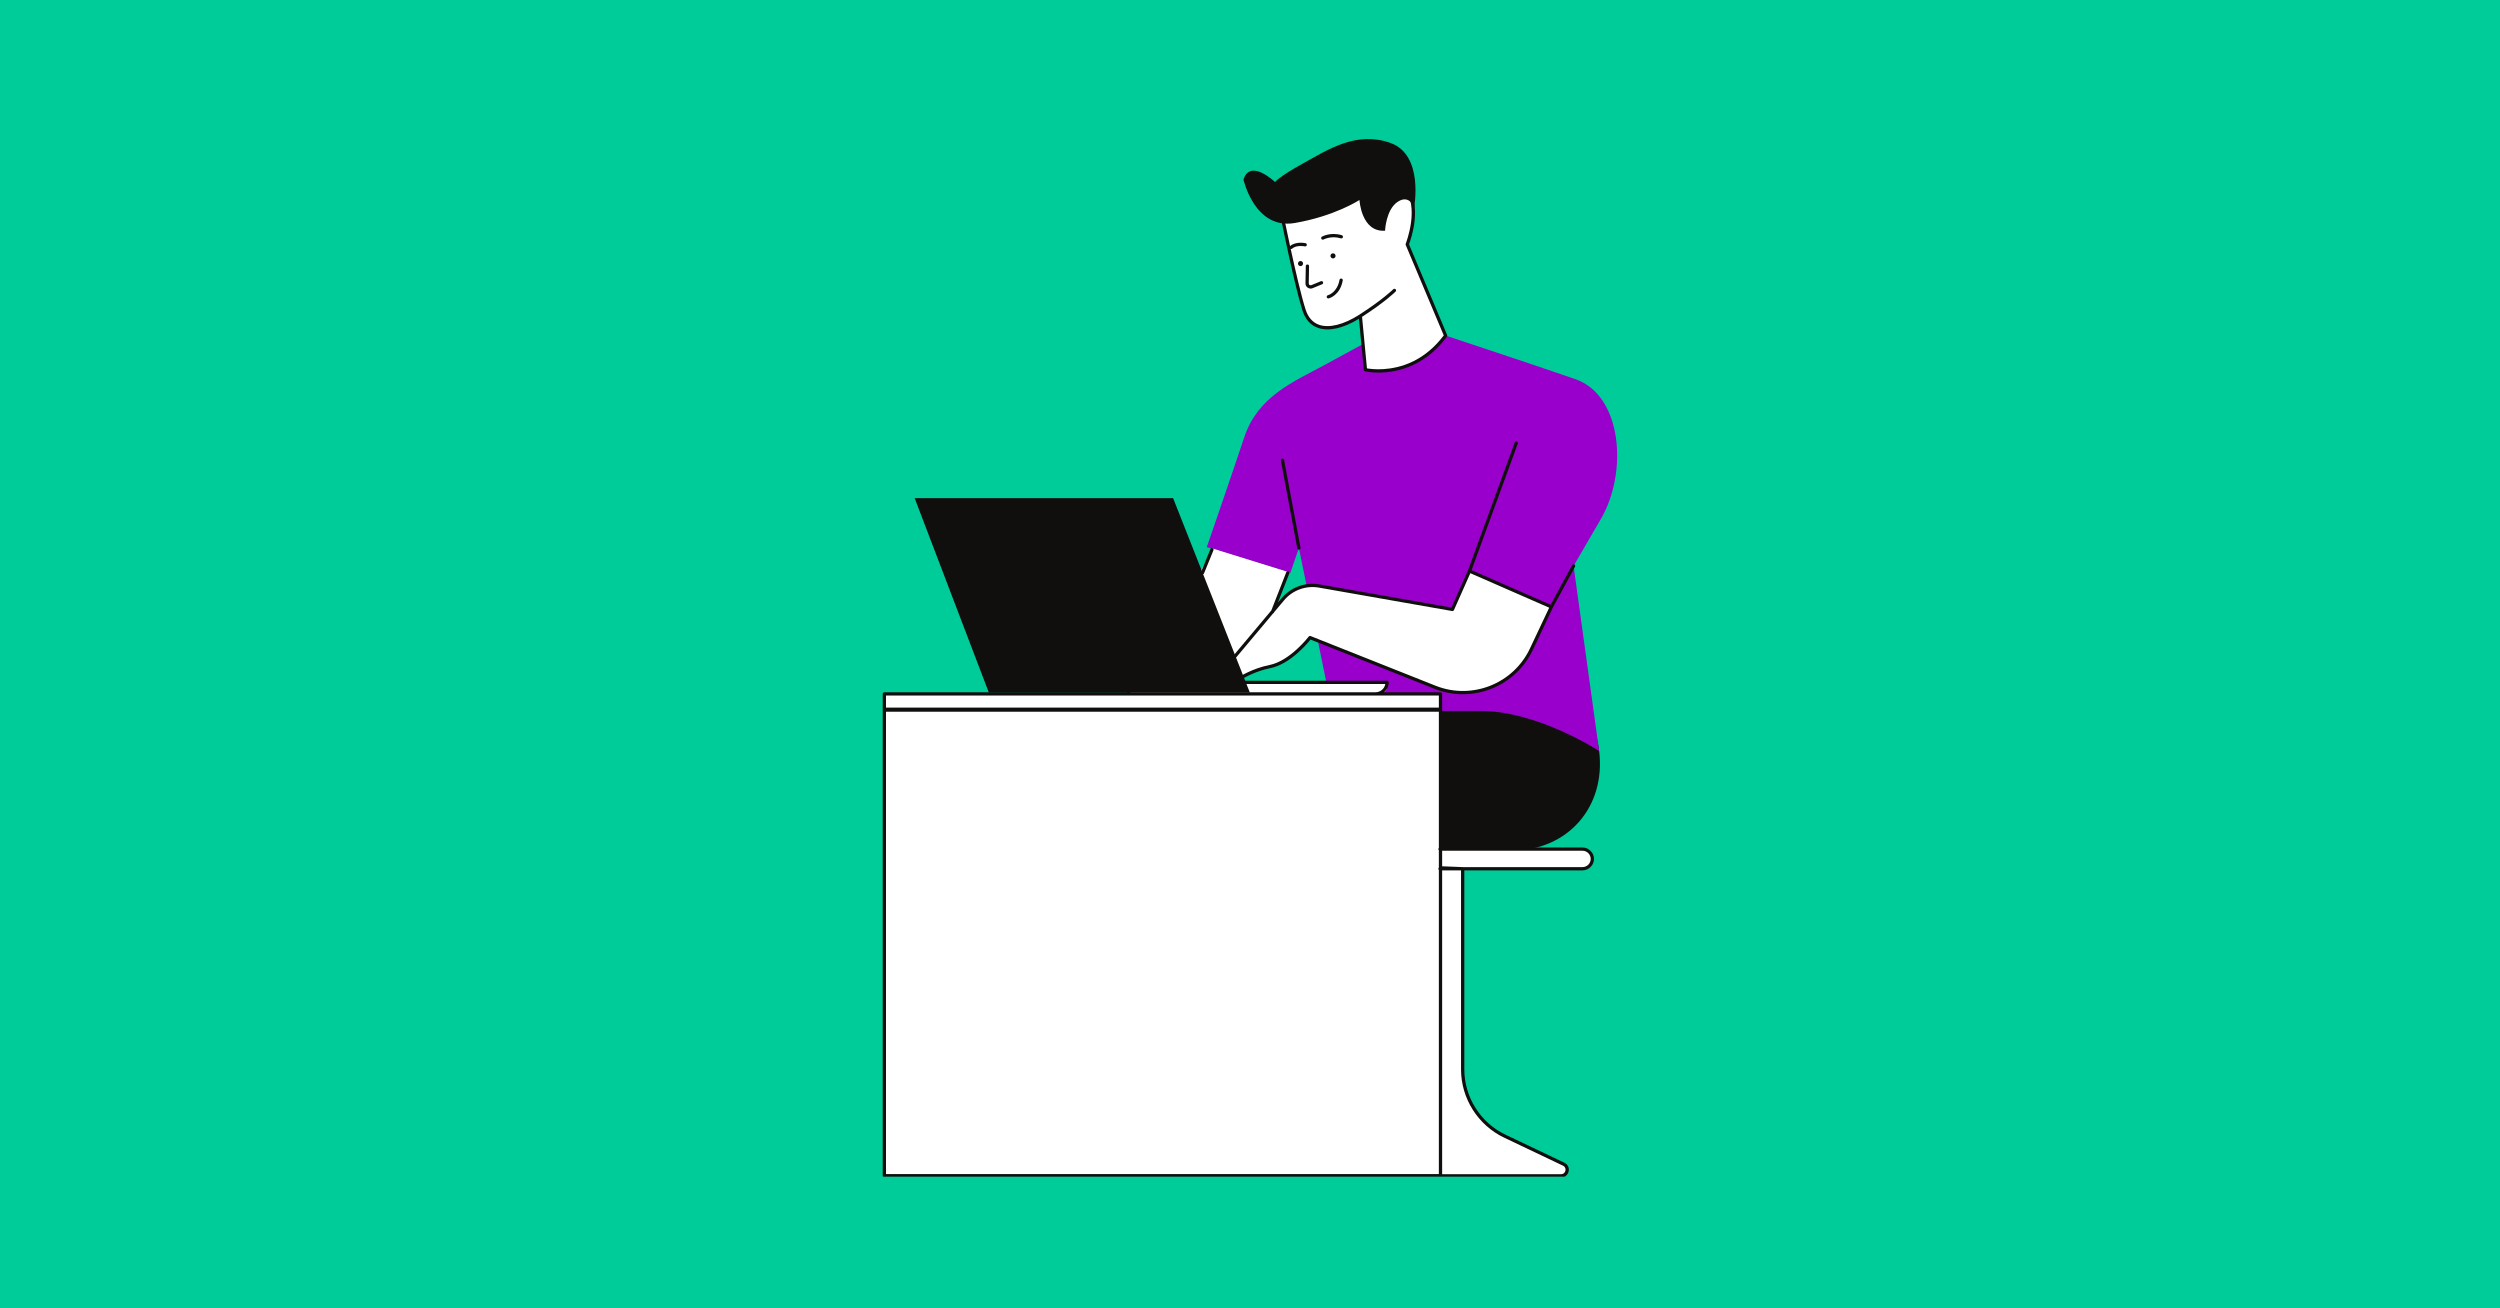 <svg xmlns="http://www.w3.org/2000/svg" xmlns:xlink="http://www.w3.org/1999/xlink" width="1200" zoomAndPan="magnify" viewBox="0 0 900 471" height="628" preserveAspectRatio="xMidYMid meet" version="1.0"><defs><clipPath id="05352d53f4"><path d="M 434.43 118.035 L 582.18 118.035 L 582.18 270.992 L 434.43 270.992 Z M 434.43 118.035 " clip-rule="nonzero"/></clipPath><clipPath id="4c2ee5ec65"><path d="M 318 64.73 L 573.48 64.73 L 573.48 423.602 L 318 423.602 Z M 318 64.73 " clip-rule="nonzero"/></clipPath><clipPath id="8c7e44b71c"><path d="M 317.777 64 L 574 64 L 574 423.602 L 317.777 423.602 Z M 317.777 64 " clip-rule="nonzero"/></clipPath></defs><rect x="-90" width="1080" fill="#ffffff" y="-47.1" height="565.2" fill-opacity="1"/><rect x="-90" width="1080" fill="#00cc99" y="-47.1" height="565.2" fill-opacity="1"/><path fill="#100f0d" d="M 472.52 280.195 L 485.727 254.707 L 558.5 246.727 C 558.5 246.727 573.238 250.41 575.695 270.367 C 578.152 290.328 564.645 306.297 543.762 306.297 C 522.883 306.297 508.449 306.297 508.449 306.297 L 472.52 280.195 " fill-opacity="1" fill-rule="nonzero"/><g clip-path="url(#05352d53f4)"><path fill="#9900cc" d="M 517.66 119.902 C 517.66 119.902 550.211 130.648 567.098 136.484 C 583.988 142.316 586.137 169.957 576.312 186.844 C 566.488 203.734 566.488 203.734 566.488 203.734 L 575.695 270.367 C 575.695 270.367 553.59 255.938 533.016 255.938 C 512.441 255.938 479.586 255.938 479.586 255.938 L 467.605 197.285 L 464.535 206.191 L 434.441 196.977 C 434.441 196.977 443.039 172.105 447.953 157.363 C 452.867 142.625 465.762 137.406 476.512 131.57 C 487.262 125.734 500.77 118.367 500.77 118.367 L 517.66 119.902 " fill-opacity="1" fill-rule="nonzero"/></g><g clip-path="url(#4c2ee5ec65)"><path fill="#ffffff" d="M 406.305 249.793 L 496.641 249.793 C 498.137 249.793 499.352 248.582 499.352 247.086 L 499.352 245.648 L 406.305 245.648 Z M 436.445 197.43 L 430.688 208.797 L 430.391 242.758 L 453.719 232.422 L 463.465 205.844 Z M 511.211 312.438 L 511.211 423.293 L 561.992 423.293 C 564.328 423.293 565.043 420.121 562.934 419.117 L 541.734 409.02 C 532.469 404.605 526.566 395.262 526.566 384.996 L 526.566 312.746 Z M 529.023 205.578 L 522.883 219.395 L 474.891 210.957 C 470.004 210.098 465.027 211.91 461.836 215.715 L 443.039 238.125 L 443.965 245.801 C 443.965 245.801 449.488 241.504 457.164 239.969 C 464.844 238.434 471.598 229.527 471.598 229.527 L 516.629 247.418 C 529.98 252.727 545.16 246.738 551.293 233.742 L 558.5 218.473 Z M 518.582 255.324 L 318.367 255.324 L 318.367 423.25 L 518.582 423.25 Z M 518.582 249.793 L 318.367 249.793 L 318.367 255.633 L 518.582 255.633 Z M 387.078 207.648 C 382.625 207.648 379.016 211.258 379.016 215.711 C 379.016 220.16 382.625 223.77 387.078 223.77 C 391.527 223.77 395.137 220.16 395.137 215.711 C 395.137 211.258 391.527 207.648 387.078 207.648 Z M 503.387 312.746 L 570.93 312.746 C 572.203 312.746 573.238 311.707 573.238 310.438 L 573.238 307.992 C 573.238 306.723 572.203 305.684 570.93 305.684 L 503.387 305.684 C 502.117 305.684 501.078 306.723 501.078 307.992 L 501.078 310.438 C 501.078 311.707 502.117 312.746 503.387 312.746 Z M 502 104.551 C 502 104.551 498.316 108.234 489.719 113.762 C 481.117 119.289 472.211 120.211 469.449 111.609 C 466.688 103.012 462.078 80.289 462.078 80.289 C 461.926 65.703 500.77 61.715 505.684 67.086 C 512.129 74.137 506.605 87.969 506.605 87.969 L 520.426 120.824 C 516.832 125.707 512.797 128.766 508.906 130.656 C 499.832 135.062 491.559 133.109 491.559 133.109 L 489.719 113.762 " fill-opacity="1" fill-rule="nonzero"/></g><g clip-path="url(#8c7e44b71c)"><path fill="#100f0d" d="M 473.59 69.262 C 485.168 64.699 502.344 64.305 505.25 67.484 C 511.371 74.176 506.113 87.609 506.059 87.746 C 506 87.891 506 88.051 506.062 88.195 L 519.75 120.742 C 516.629 124.902 512.895 128.059 508.648 130.125 C 501.008 133.836 493.863 132.922 492.105 132.609 L 490.34 114.062 C 498.676 108.676 502.27 105.117 502.414 104.965 C 502.648 104.734 502.648 104.363 502.414 104.129 C 502.188 103.898 501.812 103.898 501.582 104.129 C 501.547 104.168 497.832 107.84 489.406 113.258 C 489.402 113.262 489.395 113.266 489.387 113.27 C 483.762 116.887 478.457 118.207 474.828 116.91 C 472.539 116.09 470.918 114.246 470.012 111.43 C 468.434 106.516 466.227 96.867 464.648 89.598 C 464.699 89.613 464.75 89.633 464.805 89.633 C 464.941 89.633 465.082 89.586 465.191 89.488 C 466.785 88.09 469.719 88.691 469.75 88.695 C 470.059 88.762 470.379 88.562 470.449 88.242 C 470.516 87.926 470.312 87.609 469.996 87.543 C 469.852 87.512 466.469 86.812 464.426 88.59 C 463.402 83.836 462.684 80.328 462.672 80.285 C 462.613 74.758 468.574 71.242 473.59 69.262 Z M 474.43 118.02 C 478.281 119.402 483.508 118.246 489.219 114.77 L 490.969 133.164 C 490.992 133.414 491.176 133.625 491.422 133.68 C 491.582 133.719 493.434 134.141 496.289 134.141 C 499.598 134.141 504.246 133.574 509.168 131.188 C 513.676 128.996 517.625 125.625 520.898 121.172 C 521.023 121.008 521.051 120.785 520.969 120.594 L 507.242 87.957 C 507.965 86.043 512.359 73.508 506.121 66.688 C 502.574 62.809 484.707 63.613 473.156 68.164 C 465.469 71.195 461.438 75.391 461.5 80.406 C 461.547 80.633 466.148 103.262 468.887 111.793 C 469.91 114.973 471.773 117.07 474.43 118.02 Z M 475.688 85.988 C 475.531 85.703 475.633 85.344 475.918 85.188 C 476.043 85.113 479.059 83.465 483.055 84.676 C 483.367 84.77 483.543 85.102 483.449 85.41 C 483.352 85.727 483.027 85.898 482.715 85.805 C 479.215 84.742 476.52 86.203 476.492 86.215 C 476.402 86.27 476.305 86.293 476.207 86.293 C 476 86.293 475.797 86.184 475.688 85.988 Z M 483.391 100.969 C 482.41 106.348 478.512 107.383 478.344 107.426 C 478.297 107.438 478.246 107.441 478.199 107.441 C 477.938 107.441 477.695 107.262 477.629 106.992 C 477.551 106.68 477.742 106.359 478.059 106.277 C 478.207 106.238 481.391 105.348 482.227 100.758 C 482.285 100.438 482.594 100.219 482.914 100.281 C 483.234 100.344 483.445 100.648 483.391 100.969 Z M 470.688 95.207 C 471.016 95.211 471.273 95.48 471.266 95.809 L 471.148 102.027 C 471.148 102.258 471.254 102.465 471.441 102.594 C 471.629 102.723 471.859 102.746 472.07 102.66 L 475.52 101.238 C 475.824 101.117 476.168 101.258 476.293 101.562 C 476.414 101.859 476.27 102.207 475.969 102.332 L 472.52 103.754 C 472.293 103.848 472.055 103.891 471.816 103.891 C 471.449 103.891 471.086 103.781 470.777 103.566 C 470.258 103.215 469.957 102.633 469.969 102.008 L 470.086 95.785 C 470.094 95.461 470.363 95.219 470.688 95.207 Z M 467.023 197.395 L 461.113 165.793 C 461.055 165.469 461.266 165.16 461.582 165.102 C 461.906 165.047 462.215 165.254 462.273 165.574 L 468.188 197.176 C 468.246 197.5 468.035 197.805 467.715 197.867 C 467.68 197.871 467.645 197.875 467.605 197.875 C 467.328 197.875 467.078 197.676 467.023 197.395 Z M 432.359 205.969 L 435.738 197.676 C 435.863 197.371 436.207 197.227 436.508 197.355 C 436.809 197.473 436.957 197.82 436.832 198.125 L 433.453 206.414 C 433.363 206.641 433.141 206.781 432.906 206.781 C 432.836 206.781 432.758 206.77 432.684 206.738 C 432.383 206.613 432.238 206.27 432.359 205.969 Z M 569.711 312.156 L 526.559 312.156 L 519.172 311.863 L 519.172 306.273 L 569.711 306.273 C 571.328 306.273 572.652 307.594 572.652 309.215 C 572.652 310.836 571.328 312.156 569.711 312.156 Z M 541.48 409.551 L 562.68 419.648 C 563.535 420.055 563.688 420.875 563.555 421.449 C 563.422 422.027 562.938 422.703 561.992 422.703 L 519.172 422.703 L 519.172 313.336 L 525.973 313.336 L 525.973 384.996 C 525.973 395.43 532.062 405.066 541.48 409.551 Z M 318.961 422.656 L 318.961 256.219 L 517.988 256.219 L 517.988 305.258 C 517.875 305.363 517.805 305.512 517.805 305.684 C 517.805 305.855 517.875 306.004 517.988 306.113 L 517.988 312.316 C 517.875 312.426 517.805 312.574 517.805 312.746 C 517.805 312.914 517.875 313.066 517.988 313.176 L 517.988 422.656 Z M 406.305 250.387 L 517.988 250.387 L 517.988 254.73 L 318.961 254.73 L 318.961 250.387 Z M 406.898 246.238 L 443.594 246.238 C 443.641 246.277 443.68 246.324 443.734 246.348 C 443.93 246.43 444.156 246.398 444.324 246.27 C 444.324 246.266 444.352 246.254 444.363 246.238 L 498.711 246.238 C 498.43 247.922 496.961 249.207 495.207 249.207 L 406.898 249.207 Z M 458.312 220.836 C 458.453 220.781 458.578 220.688 458.637 220.531 L 458.699 220.379 L 462.289 216.094 C 465.336 212.465 470.125 210.719 474.793 211.539 L 522.777 219.977 C 523.047 220.027 523.309 219.883 523.422 219.633 L 529.324 206.352 L 557.707 218.77 L 550.758 233.492 C 544.773 246.172 529.879 252.051 516.848 246.871 L 471.816 228.98 C 471.746 228.953 471.672 228.938 471.598 228.938 C 471.418 228.938 471.242 229.02 471.129 229.172 C 471.062 229.258 464.422 237.914 457.051 239.391 C 450.965 240.605 446.262 243.484 444.43 244.738 L 443.66 238.309 Z M 569.711 305.094 L 519.172 305.094 L 519.172 249.793 C 519.172 249.469 518.906 249.207 518.582 249.207 L 498.301 249.207 C 499.297 248.336 499.941 247.074 499.941 245.648 C 499.941 245.324 499.68 245.059 499.352 245.059 L 446.121 245.059 C 448.316 243.691 452.363 241.531 457.285 240.547 C 464.297 239.145 470.418 231.953 471.793 230.242 L 516.41 247.969 C 519.758 249.297 523.219 249.93 526.633 249.93 C 537.105 249.93 547.113 243.984 551.828 233.996 L 559.031 218.738 L 567.004 204.016 C 567.16 203.727 567.055 203.371 566.766 203.215 C 566.48 203.059 566.121 203.164 565.965 203.453 L 558.238 217.715 L 529.77 205.258 L 546.414 159.68 C 546.523 159.375 546.363 159.039 546.059 158.926 C 545.754 158.816 545.414 158.973 545.301 159.281 L 528.473 205.355 L 522.527 218.734 L 474.996 210.375 C 469.918 209.48 464.699 211.383 461.383 215.336 L 460.047 216.934 L 464.164 206.406 C 464.285 206.102 464.133 205.762 463.828 205.641 C 463.527 205.52 463.184 205.672 463.066 205.977 L 457.668 219.77 L 442.586 237.75 C 442.484 237.871 442.434 238.035 442.453 238.199 L 443.277 245.059 L 406.305 245.059 C 405.98 245.059 405.719 245.324 405.719 245.648 L 405.719 249.207 L 318.367 249.207 C 318.043 249.207 317.777 249.469 317.777 249.793 L 317.777 423.25 C 317.777 423.574 318.043 423.84 318.367 423.84 L 518.574 423.84 C 518.641 423.863 518.711 423.883 518.785 423.883 L 561.992 423.883 C 563.32 423.883 564.414 423.012 564.707 421.711 C 565 420.41 564.391 419.156 563.188 418.582 L 541.984 408.488 C 532.98 404.195 527.156 394.977 527.156 384.996 L 527.156 313.336 L 569.711 313.336 C 571.98 313.336 573.832 311.488 573.832 309.215 C 573.832 306.941 571.98 305.094 569.711 305.094 " fill-opacity="1" fill-rule="nonzero"/></g><path fill="#100f0d" d="M 447.648 64.629 C 447.648 64.629 451.637 82.746 466.07 80.289 C 480.504 77.832 489.41 71.996 489.41 71.996 C 489.41 71.996 490.023 83.668 498.621 83.055 C 498.621 83.055 498.926 75.379 503.227 72.613 C 507.527 69.848 509.062 74.762 509.062 74.762 C 509.062 74.762 512.75 55.723 500.465 51.422 C 488.18 47.125 478.047 53.879 469.145 58.797 C 460.238 63.707 459.012 65.547 459.012 65.547 C 459.012 65.547 450.102 56.953 447.648 64.629 Z M 468.191 93.965 C 467.684 93.965 467.273 94.375 467.273 94.879 C 467.273 95.387 467.684 95.801 468.191 95.801 C 468.695 95.801 469.105 95.387 469.105 94.879 C 469.105 94.375 468.695 93.965 468.191 93.965 Z M 479.887 91.195 C 479.379 91.195 478.969 91.605 478.969 92.113 C 478.969 92.625 479.379 93.035 479.887 93.035 C 480.395 93.035 480.805 92.625 480.805 92.113 C 480.805 91.605 480.395 91.195 479.887 91.195 Z M 422.312 179.32 L 449.949 249.336 L 355.984 249.336 L 329.27 179.32 L 422.312 179.32 " fill-opacity="1" fill-rule="nonzero"/></svg>